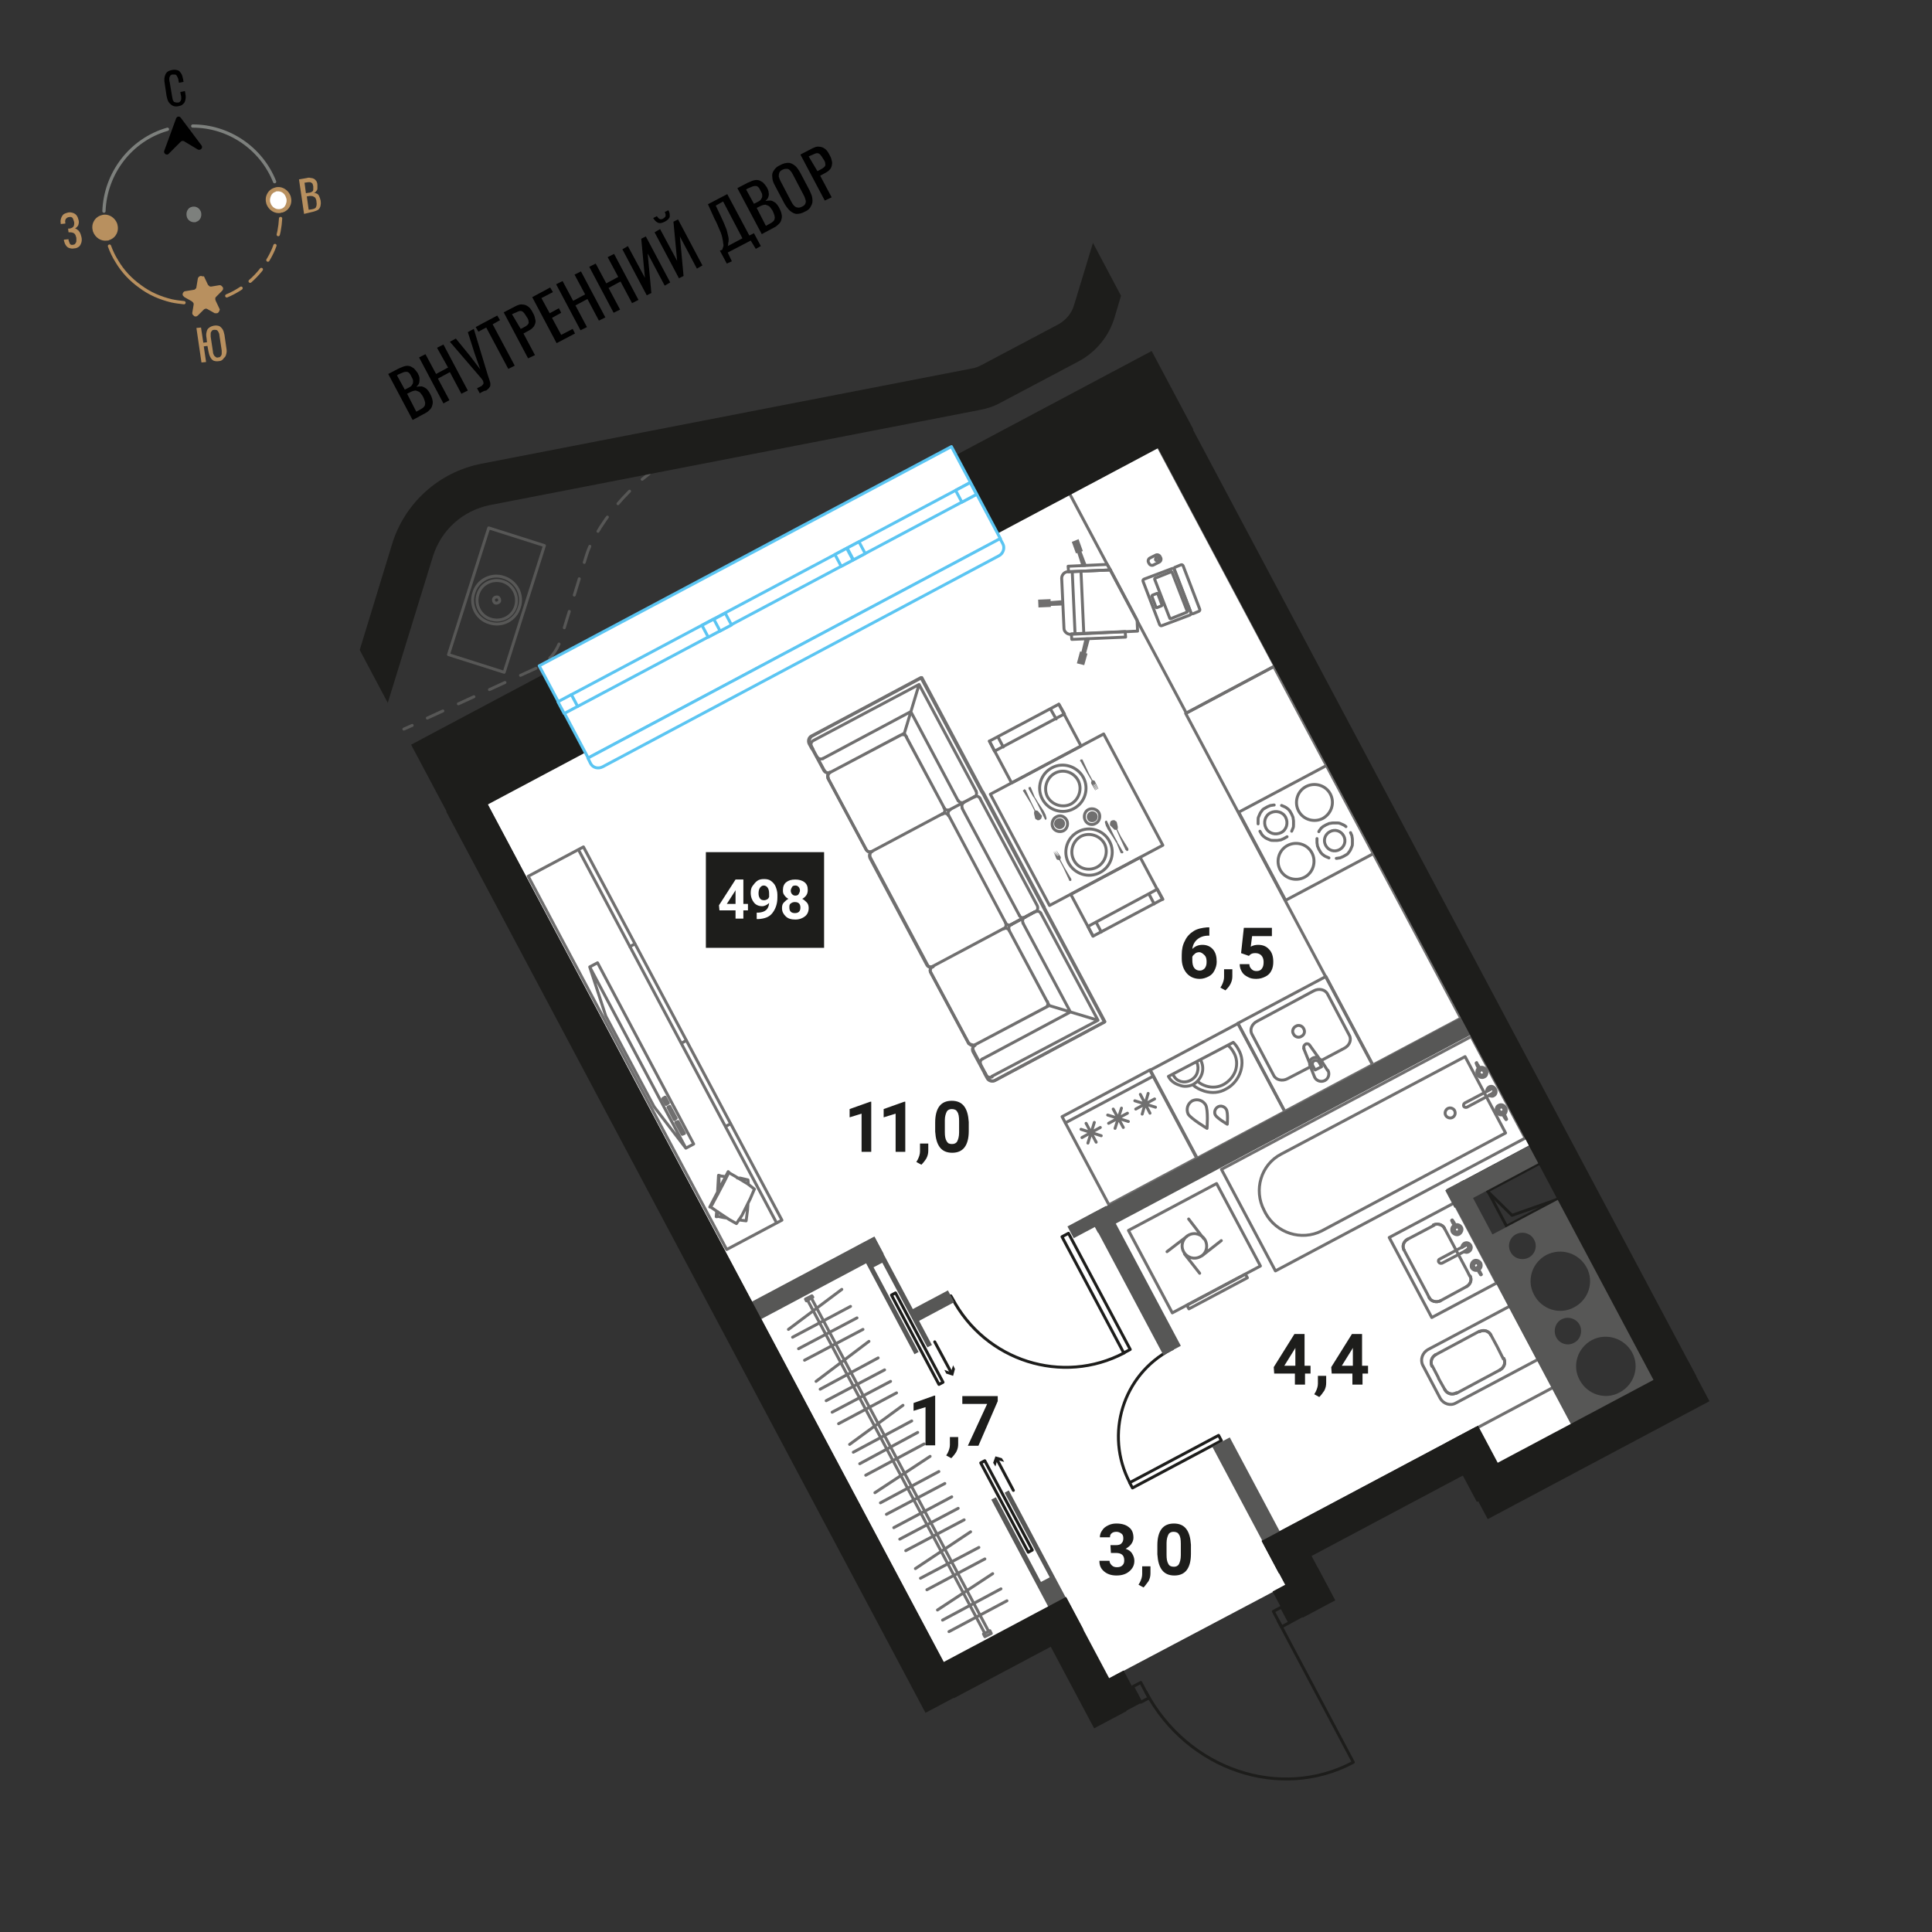 <svg version="1.1" id="Layer_1" xmlns="http://www.w3.org/2000/svg" x="0" y="0" viewBox="0 0 420 420" style="enable-background:new 0 0 420 420" xml:space="preserve"><rect x="0" y="0" width="420" height="420" fill="#333333" stroke="none"/><style>.st0{fill:#fff}.st1{fill:none;stroke:#706f6f;stroke-width:.638;stroke-linecap:round;stroke-linejoin:round;stroke-miterlimit:10}.st2{fill:#706f6f}.st3,.st4,.st5{fill:none;stroke:#706f6f;stroke-width:.638;stroke-linecap:round;stroke-linejoin:round;stroke-miterlimit:10}.st4,.st5{stroke:#1d1d1b;stroke-miterlimit:10}.st5{stroke-miterlimit:10}.st6{fill:#575756}.st7{stroke-miterlimit:10}.st7,.st8{fill:none;stroke:#1d1d1b;stroke-width:.638;stroke-linecap:round;stroke-linejoin:round}.st9{fill:#1d1d1b}.st11,.st14,.st15,.st17,.st20{fill:none;stroke:#575756;stroke-width:.638;stroke-linecap:round;stroke-linejoin:round}.st14,.st15,.st17,.st20{stroke-miterlimit:10}.st15,.st17,.st20{fill:#fff;stroke:#5bc5f2;stroke-miterlimit:10}.st17,.st20{stroke-miterlimit:10.001}.st20{fill:none;stroke:#7d807d;stroke-width:.708;stroke-miterlimit:10}.st21{fill:#b8905f}.st22{fill:#7d807d}</style><g id="Layer_1_00000118365039810523029760000018185510615904933004_"><path class="st0" d="m251.4 96.9 81.2 152-15.2 8.1 27.4 51.5-19.6 10-4.4-8.3-46.5 24.7 5.2 9.7-38.6 20.4-9.1-17.5-26.5 14.2-99.5-187.3z"/><path class="st1" d="m214.1 355.8 1.4-.7-.3-.6-1.4.7zM175.3 282.8l1.4-.8-.2-.3-1.4.7zM175.7 282.9l38.4 72.2M176.5 282.4l38.4 72.2M188.9 291.6l-11.5 8.7M190.9 295.2l-12.6 6.8M192.3 297.8l-12.7 6.7M193.6 300.3l-12.7 6.7M183 280.3l-11.6 8.7M184.9 284l-12.6 6.7M186.3 286.5l-12.7 6.7M187.6 289l-12.7 6.7M194.9 302.8l-12.6 6.7M196.3 305.5l-11.6 8.5M198.2 308.9l-12.7 6.8M199.5 311.4l-12.6 6.8M204.1 319.9l-12.7 6.8M205.4 322.5l-12.7 6.7M200.9 313.9l-12.7 6.8M202.2 316.6l-12 7.9M206.9 325.4l-12.6 6.7M208.3 327.9l-12.7 6.7M212.8 336.4l-12.7 6.7M214.1 338.9l-12.6 6.7M209.6 330.4l-12.7 6.7M211 333l-12 8M217.6 345.4l-12.7 6.8M218.9 348l-12.6 6.7M215.8 342.1l-12 7.9M241.4 123.9l-.7-1.2-8.5.4.1 1.2zM232.9 137.8l.1 1.2 11.7-.5-.1-1.2z"/><path class="st1" d="m247.3 137.2-.1-2.4-5.8-10.9-9.3.4c-.7 0-1.3.7-1.3 1.4l.5 10.9c0 .7.7 1.3 1.4 1.3l14.6-.7zM233.1 124.3l.6 13.3M235 124.2l.6 13.4"/><path transform="matrix(.999 -.042 .042 .999 -5.268 9.568)" class="st2" d="M225.7 130.4h2.7v1.7h-2.7z"/><path class="st1" d="m231 131.3-2.6.1-.1-.4 2.7-.2z"/><path class="st2" d="m234.5 120.1-.6.2-.9-2.5 1.5-.6v.1l.9 2.5-.6.2z"/><path class="st1" d="m235.4 122.9-.9-2.8.3-.1 1.1 2.9z"/><path class="st2" d="m235.4 141.8-.6-.2-.7 2.6 1.6.4.7-2.5-.6-.2z"/><path class="st1" d="m236.1 138.9-.7 2.9.4.1.8-3z"/><path transform="rotate(-28.003 254.712 125.8)" class="st3" d="M243.8 98.5h21.8v54.6h-21.8z"/><path class="st1" d="m249.7 122.3.1.2c.2.4.7.5 1 .3l1.2-.6c.4-.2.5-.7.3-1l-.1-.2c-.2-.4-.7-.5-1-.3l-1.2.6c-.4.2-.5.7-.3 1z"/><path class="st1" d="M251.4 121.2c-.2.1-.2.3-.2.5.1.2.3.2.5.2.2-.1.2-.3.2-.5-.1-.3-.3-.3-.5-.2zM248.5 126.4l3.6 9.4c.1.2.3.3.5.2l6.1-2.3c.2-.1.3-.3.2-.5l-3.6-9.4c-.1-.2-.3-.3-.5-.2l-6.1 2.3c-.2.1-.3.3-.2.5z"/><path class="st1" d="m255.3 123.8 3.6 9.4c.1.2.3.3.5.2l1.2-.5c.2-.1.3-.3.2-.5l-3.6-9.4c-.1-.2-.3-.3-.5-.2l-1.2.5c-.2 0-.3.3-.2.5zM251 125.9l3.3 8.5c0 .1.1.1.2.1l3.5-1.4c.1 0 .1-.1.1-.2l-3.3-8.5c0-.1-.1-.1-.2-.1l-3.5 1.4c-.1.1-.1.1-.1.2zM250.4 129.6l.9 2.4c0 .1.1.1.2.1l1-.4c.1 0 .1-.1.1-.2l-.9-2.4c0-.1-.1-.1-.2-.1l-1 .4c-.1.1-.1.2-.1.2z"/><path transform="rotate(-28.003 142.45 227.848)" class="st3" d="M135.6 181.9h13.6v91.9h-13.6z"/><path class="st1" d="m125.8 184.8 43 81M148.1 226.8l1.1-.6M136.9 205.8l1.1-.6M157.7 244.9l1.1-.6M162.6 256.5h0M162.6 256.5h0M156.6 255.6h-.1M156.2 259.3h0M156.2 258.8l.1-1.8M156.5 255.6h0M156.5 255.6h0M155.8 264.4h.1M155.9 264.4h0M155.9 263.8l.1-.4M156.2 259.3h0M156.2 258.8l.1-2.6M156.3 255.6h0M155.9 264.4v.1M155.9 264.4h0M156.2 259.3h0M156.2 258.8l.1-2M156.4 255.6h0M155.9 264.5h-.1M155.7 264.5h0M155.7 264.5l.1-1.2M155.9 259.7h0M156 259.2l.2-3.7M155.7 264.5l.1-.1M155.7 264.5l.1-1.2M156 259.7h0M156 259.1l.2-3.6M155.8 264.4l.1-1M156.1 259.5h0M156.1 259l.1-3.4M156.2 255.6h.2M156.4 255.6l-.1-.1M156.3 255.5h-.1M156.2 255.5h0M156.2 255.5v.1M155.9 264.4l1.5.3M155.9 264.4l.1-1M157.4 264.7l.7.1M160.6 265.2l1.6.2M162.2 265.4l.3-2.3M162.5 263.1l.1-1.4M162.7 257.5l-.1-1M162.6 256.5l-1.7-.4M160.9 256.1h-.6M157.8 255.8l-1.5-.2M156.3 255.6v2.2M156.3 257.8l-.1.9M156.2 259.2h0M155.2 261.1l2.6-5M158.6 255h0M158.6 255h0M164 258.5h0M164 258.5h0M158.7 255.1l-.1-.1M154.5 262.4h0M154.5 262.4l-.1-.1M154.5 262.4h0M154.8 261.9l3.4-6.5M158.5 254.9h0M154.5 262.4h-.1M154.5 262.4h0M155.1 261.3l2.8-5.3M158.5 254.9h0M154.4 262.4h0M154.3 262.4h0M154.3 262.4l4-7.7M154.3 262.4l.1-.1M154.3 262.4l4-7.6M154.4 262.3l4-7.5M158.5 254.9h0M158.5 254.9l-.1-.1M158.5 254.9l-.1-.1M158.4 254.8h0M158.3 254.7h0M158.3 254.7l.1.1M154.5 262.4l1.3.9M154.5 262.4l1.1-2M155.8 263.3l2.7 1.8M158.5 265.1l1.6.9M160.1 266l1.2-1.8M161.3 264.2l1.8-3.6M163.1 260.6l.9-2.1M164 258.5l-1.4-1.1M162.6 257.4l-2.8-1.7M159.8 255.7l-1.4-.8M158.4 254.9l-.9 1.9M157.5 256.8l-1.9 3.6M142.2 240.6l-10.5-19.7h0l-3.5-10.7 1.7-.9 20.9 39.4h0l-1.7.9zM148.8 246.4l-1.4-2.6M147.4 243.8l-.5.2M146.9 244l1.4 2.6M148.3 246.6l.5-.2M147 243.1l-1.4-2.6M145.6 240.5l-.4.2M145.2 240.7l1.4 2.7M146.6 243.4l.4-.3M145.3 239.8l-.7-1.3M144.6 238.5l-.5.3M144.1 238.8l.7 1.3M144.8 240.1l.5-.3M128.2 210.2l20.9 39.4"/><path transform="rotate(-28.003 234.045 178.217)" class="st3" d="M220.1 164.5H248v27.4h-27.9z"/><path transform="rotate(-28.003 242.753 194.956)" class="st3" d="M234.2 189.8h17.1v10.3h-17.1z"/><path class="st1" d="m236.5 201.4 15.1-8.1M237.6 203.5l-1.1-2.1M251.6 193.3l1.2 2.2"/><path transform="rotate(-28.003 225.047 161.659)" class="st3" d="M216.5 156.5h17.1v10.3h-17.1z"/><path class="st1" d="m231.4 155.2-15.2 8.1M230.2 153.1l1.2 2.1M216.2 163.3l-1.1-2.2M250.9 196.5l-1.1-2.1M239.4 202.6l-1.1-2.1M229.6 156.3l-1.2-2.1M218.1 162.4l-1.1-2.1"/><path class="st2" d="M235.1 165.1h.2v.1h.1v.1l1.3 2.8.8 1.5.4.1.1.1.8 1.7h-.1l-.6-1.1h-.1l.6 1.2h-.1l-.6-1.1h-.1l.6 1.2h-.1l-.6-1.1h-.1l.6 1.2h-.1l-.9-1.5v-.2l.1-.4-.9-1.5-1.5-2.7h-.1v-.2l.1-.1h-.1.1v-.1h.2M225.5 174.7l-.6-1.1-.2-.3-.1-.1-1-1.7V171.2l.1-.1h.4v.1l.9 2.2.1.1.6 1-.2.2 1.7 3.5h.2v-.1h.1V177.8l-.2-.7-.3-.6-.1-.2-1.2-1.8M226.5 177.5v-.2l-.1-.1-.1-.1-.6-.7-.1-.1-.2-.1H225.1l-.8-1.6-1.3-2.8v-.1h-.1l-.1-.1h-.2v.1h-.1v.1h-.1v.2l.1.1 1.6 2.6.8 1.6-.1.2v.4l.2.9.1.2v.1h.1l.2.1.1.1h.4l.1-.1h.1l.1-.1.1-.1.1-.1v-.2l.1-.1v-.1M229.8 178c-.6.3-.8 1.1-.5 1.6.3.6 1.1.8 1.6.5.6-.3.8-1.1.5-1.6-.3-.6-1-.8-1.6-.5"/><path class="st1" d="M229.6 177.6c-.8.4-1.1 1.5-.7 2.3.4.8 1.5 1.1 2.3.7.8-.4 1.1-1.5.7-2.3-.5-.9-1.5-1.2-2.3-.7M229.3 168.1c-1.8 1-2.5 3.3-1.6 5.1 1 1.8 3.3 2.5 5.1 1.6 1.8-1 2.5-3.3 1.6-5.1-1-1.9-3.3-2.6-5.1-1.6"/><path class="st1" d="M228.7 166.9c-2.5 1.3-3.4 4.4-2.1 6.8 1.3 2.5 4.4 3.4 6.8 2.1 2.5-1.3 3.4-4.4 2.1-6.8-1.3-2.4-4.4-3.4-6.8-2.1"/><path class="st2" d="M232.7 191.5h-.2l-.1-.1v-.1l-1.3-2.8-.8-1.5-.4-.1h-.1v-.1h-.1l-.7-1.7.7 1.1-.5-1.2.7 1.1h.1l-.6-1.2.7 1.1h.1l-.6-1.2 1 1.5v.2l-.1.4.8 1.5 1.6 2.7V191.4l-.1.1h-.1M242.3 181.9l.6 1.1.1.3.1.1 1 1.7h.1V185.4h-.1v.1h-.4v-.1h-.1l-.9-2.2-.1-.1-.6-1 .3-.2-1.7-3.5h-.2l-.1.1-.1.1v.2l.2.7.3.6.1.2 1.2 1.8M241.3 179.1V179.4l.1.1.7.7.1.1.1.1h.4l.7 1.6 1.3 2.8h.1v.1h.1v.1h.2l.1-.1h.1v-.4l-1.6-2.6-.8-1.6.1-.2v-.4l-.2-.9-.1-.2-.1-.1h-.1l-.1-.1-.1-.1h-.4l-.2.1h-.1l-.1.1-.1.1v.1l-.1.2v.2M238 178.6c.6-.3.8-1.1.5-1.6-.3-.6-1.1-.8-1.6-.5-.6.3-.8 1.1-.5 1.6.2.6 1 .8 1.6.5"/><path class="st1" d="M238.2 179c.8-.4 1.1-1.5.7-2.3-.4-.8-1.5-1.1-2.3-.7-.8.4-1.1 1.5-.7 2.3.4.9 1.5 1.2 2.3.7M238.5 188.5c1.8-1 2.5-3.3 1.6-5.1-1-1.8-3.3-2.5-5.1-1.6-1.8 1-2.5 3.3-1.6 5.1.9 1.9 3.2 2.6 5.1 1.6"/><path class="st1" d="M239.1 189.7c2.5-1.3 3.4-4.4 2.1-6.8-1.3-2.5-4.4-3.4-6.8-2.1-2.5 1.3-3.4 4.4-2.1 6.8 1.3 2.4 4.3 3.4 6.8 2.1M189.5 185.1c-.4.2-.9.1-1.2-.4l-8.3-15.5c-.2-.5-.1-1 .4-1.3h0c-.5.2-1 .1-1.3-.4h0l-2.8-5.2.2.5-.6-1.1c-.3-.6-.1-1.4.5-1.7l23.8-12.7 13.3 25v-.1l13.3 25 13.3 25-23.8 12.7c-.6.3-1.4.1-1.7-.5l-.6-1.1.3.5-2.8-5.2h0c-.2-.5-.1-1 .4-1.3l-1.3-.4-8.3-15.5c-.2-.4-.1-.9.4-1.2h.1c-.5.2-1 .1-1.3-.4l-12.4-23.3c-.2-.6 0-1.2.4-1.4h0z"/><path class="st1" d="M189.6 185.1c-.5.2-.6.8-.4 1.3l12.4 23.3c.2.5.8.6 1.3.4M227 197.2l-13.3-25M218.6 200.6l-12.4-23.4M213.1 173.7l12.4 23.2M218.6 200.6l-12.4-23.4M221.6 199l-12.4-23.2M218.2 201.9c.5-.2.6-.8.4-1.3M225.1 198.2c.5-.2.6-.8.4-1.3"/><path class="st1" d="M218.6 200.6c.2.5.8.6 1.3.4M221.6 199c.2.5.8.6 1.3.4M204.9 176.9c.5-.2 1-.1 1.3.4M211.8 173.2c.5-.2 1-.1 1.3.4"/><path class="st1" d="M206.2 177.3c-.2-.5-.1-1 .4-1.3M209.2 175.7c-.2-.5-.1-1 .4-1.3M211.6 228.4l2.8 5.3M212 227.1l15.3-8.1M227.6 217.7l-8.2-15.4M238.7 221.8 215.6 234M214.4 233.7l-2.8-5.3M212 227.1l16.1-8.5M228.1 218.6l-8.7-16.3M219.8 201l5.2-2.8M226.3 198.6l12.4 23.2M213.6 230.2l19.1-10.2M232.7 220l-10.3-19.3M228.1 218.6l10.6 3.2M210.7 226.8c.2.5.8.6 1.3.4M227.3 219c.5-.2.6-.8.4-1.3M219.4 202.3c-.2-.5-.8-.6-1.3-.4M214.4 233.7c.2.5.8.6 1.3.4"/><path class="st1" d="M212 227.1c-.5.2-.6.8-.4 1.3M219.8 201c-.5.2-.6.8-.4 1.3M226.3 198.6c-.2-.5-.8-.6-1.3-.4M213.6 230.2c-.5.2-.6.8-.4 1.3M222.8 199.4c-.5.2-.6.8-.4 1.3M225 198.2l-5.2 2.8M218.1 201.9l-15.4 8.2c-.4.2-.6.7-.4 1.2l8.3 15.5M214.1 233.2l.6 1.1c.3.6 1.1.9 1.7.5l23.8-12.7-13.3-25M179.2 167.5l-2.8-5.2M180.5 167.9l15.3-8.1M197 160.2l8.3 15.5M199.8 148.8l-23 12.2M176.4 162.3l2.8 5.2M180.5 167.9l16.1-8.5M196.6 159.4l8.7 16.3M219.8 201l5.2-2.8M212.2 172l-12.4-23.2M178.9 164.9l19.1-10.2M198 154.7l10.3 19.4M196.6 159.4l3.2-10.6M180.1 169.2c-.2-.5-.1-1 .4-1.3M195.8 159.8c.5-.2 1-.1 1.3.4M205.3 175.7c.2.5.1 1-.4 1.3M176.4 162.3c-.2-.5-.1-1 .4-1.3"/><path class="st1" d="M180.5 167.9c-.5.2-1 .1-1.3-.4M206.5 176c-.5.2-1 .1-1.3-.4M212.2 172c.2.5.1 1-.4 1.3M178.9 164.9c-.5.2-1 .1-1.3-.4M209.6 174.4c-.5.2-1 .1-1.3-.4M225 198.2l-5.2 2.8M211.8 173.2l-5.3 2.8M204.9 176.9l-15.4 8.2c-.4.2-.9.1-1.2-.4l-8.3-15.5M176.7 162.8l-.6-1.1c-.3-.6-.1-1.4.5-1.7l23.8-12.7 13.3 25M211.9 173.2l-2.7 1.4"/><path transform="rotate(-28.003 264.674 237.133)" class="st3" d="M253.8 226.3h21.7V248h-21.7z"/><path class="st1" d="M259.3 235.8c.7.7 1.6 1.1 2.5 1.4 1.6.5 3.3.4 4.8-.5 1.5-.8 2.6-2.2 3.1-3.8s.4-3.3-.5-4.8c-.3-.6-.7-1.1-1.1-1.5L254 234c.5 1 1.4 1.6 2.4 1.9.9.4 2 .3 2.9-.1 1.1-.6 1.7-1.5 2-2.4.3-1 .2-2-.3-3"/><path class="st1" d="M260.4 235.1c.5.5 1.2.8 1.8 1 1.3.4 2.7.3 3.9-.4 1.2-.7 2.1-1.8 2.5-3 .4-1.3.3-2.7-.4-3.9-.3-.5-.6-1-1.1-1.4M255.1 233.8c.4.7.9 1.1 1.6 1.3s1.5.1 2.2-.3c.7-.4 1.2-1 1.4-1.7.2-.7.2-1.4-.1-2.1M262.1 240.2c-.6-1-1.8-1.4-2.9-.9-1 .6-1.4 1.8-.9 2.9.6 1 4.1 3.1 4.1 3.1s.3-4-.3-5.1zM266.6 241.2c-.4-.7-1.2-.9-1.8-.6-.7.4-.9 1.2-.6 1.8.4.7 2.6 2 2.6 2s.2-2.5-.2-3.2z"/><path transform="rotate(-28.003 287.686 188.2)" class="st3" d="M276.8 144.9h21.7v86.6h-21.7z"/><path transform="rotate(-28.003 245.528 247.226)" class="st3" d="M234.7 236.4h21.7v21.7h-21.7z"/><path class="st1" d="m250 242-2.1-4.1M251 238.9l-4.1 2.2M251.2 240.7l-4.5-1.4M248.3 242.2l1.3-4.5M244.2 245.1l-2.2-4M245.1 242l-4.1 2.2M245.3 243.8l-4.5-1.4M242.4 245.3l1.4-4.4M238.3 248.3l-2.2-4.1M239.2 245.1l-4 2.2M239.4 246.9l-4.4-1.4M236.5 248.5l1.4-4.5M231.6 244.1l19-10.1"/><path transform="rotate(-28.003 283.948 181.026)" class="st3" d="M273.1 170.2h21.7v21.7h-21.7z"/><path class="st1" d="M292.6 179.7c-.2-.2-.4-.3-.6-.4-.2-.1-.5-.2-.7-.3s-.5-.1-.7-.1h-.8c-.3 0-.5.1-.8.1-.2.1-.5.2-.7.3s-.5.3-.7.4c-.2.2-.4.3-.5.5-.2.2-.3.4-.4.6M290.5 186.6c.3 0 .5-.1.8-.1.2-.1.5-.2.7-.3s.5-.3.7-.4.4-.3.5-.5c.2-.2.3-.4.4-.6.1-.2.2-.5.3-.7.1-.2.1-.5.1-.7v-.8c0-.3-.1-.5-.1-.8-.1-.2-.2-.5-.3-.7M286.3 182.3v.8c0 .3.1.5.1.8.1.2.2.5.3.7.1.2.3.5.4.7.2.2.3.4.5.5.2.2.4.3.6.4.2.1.5.2.7.3"/><path class="st1" d="M292.1 181.7c-.6-1.1-1.9-1.5-3-.9s-1.5 1.9-.9 3 1.9 1.5 3 .9 1.5-1.9.9-3zM289.2 172.6c-1-1.9-3.4-2.6-5.3-1.6s-2.6 3.4-1.6 5.3 3.4 2.6 5.3 1.6c1.9-1.1 2.6-3.4 1.6-5.3zM285.2 185.4c-1-1.9-3.4-2.6-5.3-1.6s-2.6 3.4-1.6 5.3 3.4 2.6 5.3 1.6 2.6-3.4 1.6-5.3zM273.9 180.7c.1.2.3.5.4.7.2.2.3.4.5.5.2.2.4.3.6.4.2.1.5.2.7.3s.5.1.7.1h.8c.3 0 .5-.1.8-.1.2-.1.5-.2.7-.3s.5-.3.7-.4M277 175c-.3 0-.5.1-.8.1-.2.1-.5.2-.7.3s-.5.3-.7.4-.4.3-.5.5c-.2.2-.3.4-.4.6-.1.2-.2.5-.3.7-.1.2-.1.5-.1.7v.8M280.8 180.7c.1-.2.2-.5.3-.7.1-.2.1-.5.1-.7v-.8c0-.3-.1-.5-.1-.8-.1-.2-.2-.5-.3-.7-.1-.2-.3-.5-.4-.7-.2-.2-.3-.4-.5-.5-.2-.2-.4-.3-.6-.4-.2-.1-.5-.2-.7-.3"/><path class="st1" d="M279.5 177.7c-.6-1.2-2.1-1.6-3.3-1-1.2.6-1.6 2.1-1 3.3s2.1 1.6 3.3 1c1.2-.6 1.6-2.1 1-3.3z"/><path transform="rotate(-28.003 283.754 226.94)" class="st3" d="M272.9 216.1h21.7v21.7h-21.7z"/><path class="st1" d="m287.3 230.5 4.9-2.6c1.2-.6 1.7-1.9 1.1-2.9l-4.7-8.9c-.5-1-1.9-1.3-3-.7l-12.3 6.6c-1.2.6-1.7 1.9-1.1 2.9l4.7 8.9c.5 1 1.9 1.3 3 .7l5-2.6"/><path class="st1" d="M283.4 223.6c-.3-.6-1.1-.9-1.7-.5-.6.3-.9 1.1-.5 1.7.3.6 1.1.9 1.7.5.6-.3.9-1 .5-1.7zM285.8 234.2h0M285.8 234.2c.4.8 1.4 1.1 2.2.7.8-.4 1.1-1.4.7-2.2M287.2 230.5l1.4 2.2M287.2 230.5h0M287.2 230.5c-.1-.2-.3-.3-.5-.4M284.7 227.2l2 2.8M284.7 227.2h0M284.7 227.2c-.2-.3-.6-.4-.9-.2s-.5.6-.3.9M284.7 231.1l-1.3-3.2M284.7 231.1h0M284.7 231.1c0 .2 0 .4.1.6M285.8 234.2l-1-2.5M287.3 231.9l-.5-.9M285.4 231.7l.5.9M285.9 232.6l1.4-.7M286.8 231c-.2-.4-.7-.6-1.1-.4-.4.2-.5.7-.3 1.1M286.7 230c-.4-.2-.9-.2-1.3 0s-.7.6-.7 1.1"/><path transform="rotate(-28.003 313.72 273.973)" class="st3" d="M305.7 264.1h16v19.7h-16z"/><path class="st1" d="m319 276.4.5 1M319 276.4l.5 1M318.8 279.7h0M318.8 279.7l-5.7 3.1M318.8 279.7l-5.7 3.1M310.7 282.1h0M310.7 282.1l-.5-1M310.7 282.1l-.5-1M310.2 281.1l-5-9.4M310.2 281.1l-5-9.4M306 269.4h0M306 269.4l5.7-3M306 269.4l5.7-3M314 267h0M314 267l5 9.4M314 267l5 9.4M318.8 279.7c.9-.5 1.2-1.5.8-2.3"/><path class="st1" d="M318.8 279.7c.9-.5 1.2-1.5.8-2.3M310.7 282.1c.4.8 1.5 1.1 2.4.7"/><path class="st1" d="M310.7 282.1c.4.8 1.5 1.1 2.4.7M306 269.4c-.9.5-1.2 1.5-.8 2.3"/><path class="st1" d="M306 269.4c-.9.5-1.2 1.5-.8 2.3M314 267c-.4-.8-1.5-1.1-2.4-.7"/><path class="st1" d="M314 267c-.4-.8-1.5-1.1-2.4-.7M317.8 271.2l.8-.5M319 271.6c.3-.1.3-.4.2-.7-.1-.2-.4-.3-.7-.2M319 271.6h0M319 271.6l-.7.5"/><path class="st1" d="M318.3 272.1c.3.2.7.2 1 0 .5-.3.7-.9.4-1.4-.3-.5-.9-.7-1.4-.4-.3.2-.5.5-.5.9M317.8 271.2h0"/><path class="st1" d="m318.6 270.7-5.6 3c-.3.1-.4.5-.2.7h0c.1.2.4.3.7.2l5.7-3"/><path class="st1" d="M319 271.6c.3-.1.3-.4.2-.7-.1-.2-.4-.3-.7-.2M318.6 270.7h0M316.5 266.7c-.1-.2-.1-.3-.2-.5M317 267.8c.3-.2.4-.5.2-.8-.1-.3-.4-.4-.7-.3M316.4 266.8c-.2.2-.3.5-.2.8.2.3.5.4.8.2M316.1 266.4c.1.1.2.3.3.4M316.1 266.4h0M316.1 266.4h0M316.1 266.4h0"/><path class="st1" d="M316.1 266.4c-.5.3-.6.9-.4 1.4.3.5 1 .8 1.5.5s.8-1 .5-1.5-.9-.7-1.4-.5M316.3 266.3h0"/><path class="st1" d="M317 267.8c.3-.2.4-.5.2-.8-.2-.3-.5-.4-.8-.2"/><path class="st1" d="M316.5 266.8c-.3.2-.4.5-.2.8.2.3.5.4.8.2M315.7 265.3c0-.1 0-.1 0 0-.1 0-.1 0-.1.1M315.6 265.3h0"/><path class="st1" d="M315.6 265.3c.1.3.2.6.4.8.1.2.2.4.4.7M316.4 266.8h0M316.5 266.7h0c-.1 0-.1.1-.1.1M316.5 266.7h0M316.5 266.7c-.1-.2-.2-.5-.3-.7-.1-.3-.3-.5-.5-.8M315.7 265.2v.1M321.5 276h0M321.5 276c.5-.3.6-.9.4-1.4-.3-.5-1-.8-1.5-.5s-.7 1-.5 1.5c.3.5.9.7 1.4.5M321.3 276.1h0M321.3 276.1h0M321.3 276.1h0"/><path class="st1" d="M321.1 275.6c.1.2.1.3.2.5M320.6 274.6c-.3.2-.4.5-.2.8.1.3.4.4.7.3"/><path class="st1" d="M321.2 275.6c.2-.2.3-.5.2-.8-.2-.3-.5-.4-.8-.2M321.5 276c-.1-.2-.2-.3-.3-.4"/><path class="st1" d="M320.6 274.6c-.3.2-.4.5-.2.8.2.3.5.4.8.2"/><path class="st1" d="M321.2 275.6c.3-.2.4-.5.2-.8-.2-.3-.5-.4-.8-.2M322 277.1h0M322 277.1c-.1-.3-.2-.6-.4-.8-.1-.2-.3-.4-.4-.7M321.2 275.6h0"/><path class="st1" d="M321.1 275.6h0c.1 0 .1-.1.1-.1M321.1 275.6h0M321.1 275.6c.1.2.2.5.3.7.1.3.3.5.5.8M321.9 277.1h0"/><path class="st1" d="M321.9 277.1h0c.1 0 .1 0 .1-.1"/><path transform="rotate(-28.003 298.57 250.812)" class="st3" d="M267.8 238.3h61.5v25h-61.5z"/><path class="st1" d="m275.1 263.7-.3-.6c-2.3-4.4-.7-9.9 3.7-12.2l40-21.2 8.8 16.6-40 21.3c-4.4 2.2-9.8.5-12.2-3.9z"/><path class="st1" d="M315.8 242.9c-.5.3-1.2.1-1.5-.4s-.1-1.2.4-1.5 1.2-.1 1.5.4c.3.6.1 1.2-.4 1.5zM323.7 238.1l.8-.4M324 236.7c.3-.1.6 0 .7.2.1.3 0 .6-.2.7M324 236.7h0M324 236.7l-.8.5"/><path class="st1" d="M323.2 237.2c0-.4.2-.7.5-.9.5-.3 1.1-.1 1.4.5.3.5.1 1.2-.4 1.4-.3.2-.7.1-1-.1M323.7 238.1h0"/><path class="st1" d="m324.5 237.7-5.6 3c-.3.1-.6 0-.7-.2h0c-.1-.2 0-.6.2-.7l5.7-3"/><path class="st1" d="M324 236.7c.3-.1.6 0 .7.2.1.3 0 .6-.2.7M324.5 237.7h0M326.7 241.7c.1.1.2.3.3.5"/><path class="st1" d="M326.1 240.7c.3-.2.7 0 .8.3.1.3.1.6-.2.8M326.6 241.8c-.3.1-.6 0-.7-.3-.2-.3-.1-.7.2-.8M326.8 242.3c-.1-.2-.2-.3-.2-.5M326.8 242.3h0M326.8 242.3h0M326.8 242.3h0"/><path class="st1" d="M326.8 242.3c-.5.2-1.1 0-1.4-.5-.3-.6-.1-1.3.4-1.5.5-.3 1.2-.1 1.5.5.3.5.1 1.2-.3 1.5M327 242.2h0"/><path class="st1" d="M326.1 240.7c.3-.2.7 0 .8.3.2.3.1.7-.2.8M326.7 241.8c-.3.2-.6 0-.8-.3-.2-.3-.1-.7.2-.8M327.5 243.3h0l-.1.1M327.4 243.4h0M327.4 243.4c-.2-.3-.4-.5-.5-.8-.1-.2-.2-.5-.3-.7M326.6 241.8h0"/><path class="st1" d="M326.7 241.7c0 .1 0 .1 0 0l-.1.1M326.7 241.7h0M326.7 241.7c.1.2.3.4.4.7.2.3.3.6.4.9M327.5 243.3h0M321.7 232.1h0M321.7 232.1c.5-.2 1.1 0 1.4.5.3.6.1 1.3-.4 1.5-.5.3-1.2.1-1.5-.5-.3-.5-.1-1.2.3-1.5M321.4 232.2h0M321.4 232.2h0M321.4 232.2h0"/><path class="st1" d="M321.7 232.7c-.1-.1-.2-.3-.3-.5"/><path class="st1" d="M322.4 233.7c-.3.2-.6 0-.8-.3-.1-.3-.1-.6.2-.8"/><path class="st1" d="M321.9 232.6c.3-.1.6 0 .7.3.2.3.1.7-.2.8M321.7 232.1c.1.2.2.3.2.5"/><path class="st1" d="M322.4 233.7c-.3.2-.6 0-.8-.3-.2-.3-.1-.7.2-.8M321.8 232.6c.3-.2.7 0 .8.3.2.3.1.7-.2.8M321 231.1h0M321 231.1c.2.3.4.5.5.8.1.2.2.5.3.7M321.9 232.6h0"/><path class="st1" d="M321.7 232.7s.1 0 0 0l.1-.1M321.7 232.7h0M321.7 232.7c-.1-.2-.3-.4-.4-.7-.2-.3-.3-.6-.4-.9M320.9 231.1h0M320.9 231.1h0l.1-.1M311.2 300.4l1.9 3.6c.7 1.2 2.2 1.7 3.4 1l17.9-9.5-6.1-11.6-17.9 9.5c-1.2.7-1.7 2.2-1.1 3.4h0l1.9 3.6h0zM325.5 292.8l1.3 2.6M325.5 292.8l1.3 2.6M326.1 297.8h0M326.1 297.8l-9.5 5.1M326.1 297.8l-9.5 5.1M314.1 302.1h0M314.1 302.1l-1.4-2.5M314.1 302.1l-1.4-2.5M312.7 299.5l-1.3-2.5M312.7 299.5l-1.3-2.5M312.1 294.5h0M312.1 294.5l9.5-5.1M312.1 294.5l9.5-5.1M324.1 290.2h0M324.1 290.2l1.4 2.6M324.1 290.2l1.4 2.6"/><path class="st1" d="M326.1 297.8c.9-.5 1.3-1.6.8-2.5"/><path class="st1" d="M326.1 297.8c.9-.5 1.3-1.6.8-2.5M314.1 302.1c.5.9 1.6 1.2 2.5.7"/><path class="st1" d="M314.1 302.1c.5.9 1.6 1.2 2.5.7M312.1 294.5c-.9.5-1.2 1.6-.8 2.5"/><path class="st1" d="M312.1 294.5c-.9.5-1.2 1.6-.8 2.5M324.1 290.2c-.5-.9-1.6-1.2-2.5-.7"/><path class="st1" d="M324.1 290.2c-.5-.9-1.6-1.2-2.5-.7"/><path transform="rotate(-28.003 259.655 271.326)" class="st3" d="M248.8 261.2h21.7v20.3h-21.7z"/><path transform="rotate(-28.003 264.626 280.75)" class="st3" d="M257.4 280.3h14.4v.9h-14.4z"/><path class="st1" d="m261.3 273 4.2-3.3M258 268.8l-4.3 3.3M261.7 269.3l-3.3-4.3M257.5 272.6l3.3 4.2M262 269.6c-.7-1.3-2.3-1.8-3.6-1.1-1.3.7-1.8 2.3-1.1 3.6.7 1.3 2.3 1.8 3.6 1.1 1.3-.6 1.8-2.2 1.1-3.6M342 299.3l-26.9 14.3"/><path class="st4" d="m323.4 259 5.3 5.2 10.5-3.7" id="LWPOLYLINE_1331_"/><path transform="rotate(-28.003 331.27 259.637)" class="st5" d="M324.7 255.3h13.2v8.7h-13.2z" id="LWPOLYLINE_1330_"/><path class="st6" d="m323.8 268.7 21.1 39.8 15.5-8.2-21.1-39.8-15.5 8.2zm31 25.3c1.7 3.1.5 7-2.7 8.7-3.1 1.7-7 .5-8.7-2.7-1.7-3.1-.5-7 2.7-8.7 3.1-1.6 7-.4 8.7 2.7zm-11.4-6c.7 1.4.2 3.2-1.2 3.9-1.4.8-3.2.2-3.9-1.2-.7-1.4-.2-3.2 1.2-3.9 1.4-.7 3.1-.2 3.9 1.2zm1.5-12.5c1.7 3.1.5 7-2.7 8.7-3.1 1.7-7 .5-8.7-2.7-1.7-3.1-.5-7 2.7-8.7 3.2-1.6 7-.4 8.7 2.7zm-11.4-6c.8 1.4.2 3.2-1.2 3.9-1.4.7-3.2.2-3.9-1.2-.8-1.4-.2-3.2 1.2-3.9s3.2-.2 3.9 1.2z"/><path class="st4" d="M254.9 293.2c-.1.1-.3.1-.4.2-10.4 5.5-14.4 18.4-8.9 28.9" id="ARC_449_"/><path transform="rotate(-28.003 255.557 317.75)" class="st5" d="M244.6 317.1h21.9v1.3h-21.9z" id="LWPOLYLINE_1285_"/><path class="st4" d="M249.1 367.8c9 16.9 29.2 23.8 45.1 15.3l-16.3-30.7" id="ARC_442_"/><path transform="rotate(-28.003 247.998 367.899)" class="st5" d="M247 366h2v3.8h-2z"/><path transform="rotate(-28.003 278.62 351.518)" class="st5" d="M277.6 349.6h2v3.8h-2z"/><path class="st4" d="M206.7 281.7c.1.2.2.3.3.5 7.2 13.7 24 19 37.4 11.9" id="ARC_423_"/><path transform="rotate(-27.994 238.31 281.132)" class="st7" d="M237.5 266.8h1.6v28.6h-1.6z" id="LWPOLYLINE_1268_"/><path transform="rotate(-27.994 199.427 291.01)" class="st7" d="M198.9 280h1v22h-1z" id="LWPOLYLINE_1262_"/><path class="st8" d="m203.2 291.7 3.6 6.7"/><path class="st9" d="m205.3 297.8 1.4.5.5-1.5.4.8-.4 1.5-1.5-.5z"/><path transform="rotate(-28.003 218.797 327.48)" style="fill:none;stroke:#1d1d1b;stroke-width:.638;stroke-linecap:round;stroke-linejoin:round;stroke-miterlimit:10.001" d="M218.3 316.5h1v22h-1z" id="LWPOLYLINE_1261_"/><path class="st8" d="m220.3 324-3.6-6.8"/><path class="st9" d="m218.3 317.8-1.5-.4-.4 1.4-.5-.8.5-1.4 1.4.4z"/><path transform="rotate(-28.003 176.716 278.342)" class="st6" d="M160.5 276.2H193v4.3h-32.5z"/><path transform="rotate(-28.003 202.72 283.973)" class="st6" d="M198.1 282.5h9.2v2.9h-9.2z"/><path transform="rotate(-28.003 236.97 265.7)" class="st6" d="M232.2 264.2h9.5v2.9h-9.5z"/><path transform="rotate(-28.003 278.49 244.464)" class="st6" d="M232.3 242.3h92.4v4.3h-92.4z"/><path transform="rotate(-28.003 246.723 278.44)" class="st6" d="M244.6 261.2h4.3v34.4h-4.3z"/><path transform="rotate(-28.003 271.037 324.041)" class="st6" d="M268.9 312.1h4.3V336h-4.3z"/><path transform="rotate(-28.003 325.578 255.122)" class="st6" d="M313.8 253h23.6v4.3h-23.6z"/><path transform="rotate(-28.003 330.135 283.681)" class="st6" d="M328 254.1h4.3v59.1H328z"/><path class="st6" d="m198.8 294.4.9-.5-9.8-18.4 1.9-1 9.8 18.4 1-.5-12.5-23.5-3.8 2zM215.5 326l1-.5 9.8 18.4 1.9-1-9.8-18.4.9-.5 12.5 23.5-3.8 2z"/><path transform="rotate(-28.003 309.456 196.684)" class="st9" d="M305.1 78.3h8.6v236.8h-8.6z"/><path transform="rotate(-28.003 152.954 272.369)" class="st9" d="M148.6 161.4h8.7v221.9h-8.7z"/><path transform="rotate(-28.003 321.175 318.26)" class="st9" d="M317.2 311h8v14.5h-8z"/><path transform="rotate(-28.003 299.646 325.97)" class="st9" d="M273 322h53.2v8H273z"/><path transform="rotate(-28.003 282.28 341.466)" class="st9" d="M278.3 332.1h8v18.8h-8z"/><path transform="rotate(-28.003 243.28 368.17)" class="st9" d="M240.1 364.2h6.4v8h-6.4z"/><path transform="rotate(-28.003 283.434 346.958)" class="st9" d="M277.9 342.9H289v8h-11.1z"/><path transform="rotate(-28.003 234.782 361.465)" class="st9" d="M230.8 347.5h8v28h-8z"/><path transform="rotate(-28.003 219.495 358.175)" class="st9" d="M203.6 354.2h31.9v8h-31.9z"/><path transform="rotate(-28.003 345.212 313.059)" class="st9" d="M317.9 308.2h54.6v9.8h-54.6z"/><g id="MTEXT_923_"><path class="st9" d="M203.4 314.2h-2.2v-8.3l-2.6.8V305l4.5-1.6h.2v10.8h.1zM206.8 317l-1.1-.6.3-.5c.3-.6.5-1.2.5-1.8v-1.7h1.8v1.5c0 .6-.1 1.1-.4 1.7-.3.5-.7 1-1.1 1.4zM216.9 304.6l-4.2 9.7h-2.3l4.2-9.1h-5.4v-1.7h7.7v1.1z"/></g><g id="MTEXT_921_"><path class="st9" d="M241.4 335.9h1.2c.5 0 1-.1 1.2-.4.3-.3.4-.6.4-1.1 0-.4-.1-.8-.4-1s-.6-.4-1.1-.4c-.4 0-.8.1-1 .3-.3.2-.4.5-.4.9h-2.2c0-.6.2-1.1.5-1.5.3-.5.7-.8 1.3-1.1s1.2-.4 1.8-.4c1.2 0 2.1.3 2.7.8.7.5 1 1.3 1 2.3 0 .5-.2 1-.5 1.4s-.7.7-1.2 1c.6.2 1.1.5 1.4 1s.5 1 .5 1.6c0 1-.4 1.7-1.1 2.3s-1.6.9-2.8.9c-1.1 0-2-.3-2.7-.9s-1-1.3-1-2.3h2.2c0 .4.2.7.5 1s.7.4 1.1.4c.5 0 .9-.1 1.2-.4s.4-.6.4-1.1c0-1.1-.6-1.6-1.8-1.6h-1.1l-.1-1.7zM248.6 345.1l-1.1-.6.3-.5c.3-.6.5-1.2.5-1.8v-1.7h1.8v1.5c0 .6-.1 1.1-.4 1.7-.4.5-.7 1-1.1 1.4zM258.9 337.8c0 1.5-.3 2.7-.9 3.5s-1.5 1.2-2.7 1.2-2.1-.4-2.7-1.2c-.6-.8-.9-1.9-1-3.4v-2c0-1.5.3-2.7.9-3.5.6-.8 1.5-1.2 2.7-1.2s2.1.4 2.7 1.2c.6.8.9 1.9 1 3.4v2zm-2.2-2.2c0-.9-.1-1.6-.4-2-.2-.4-.6-.6-1.2-.6-.5 0-.9.2-1.1.6-.2.4-.4 1-.4 1.8v2.6c0 .9.1 1.5.4 2 .2.4.6.6 1.2.6.5 0 .9-.2 1.1-.6s.4-1 .4-1.9v-2.5z"/></g><g id="MTEXT_919_"><path class="st9" d="M283.7 296.9h1.2v1.7h-1.2v2.4h-2.2v-2.4H277l-.1-1.4 4.5-7.2h2.2v6.9h.1zm-4.5 0h2.4V293l-.1.2-2.3 3.7zM286.8 303.7l-1.1-.6.3-.5c.3-.6.5-1.2.5-1.8v-1.7h1.8v1.5c0 .6-.1 1.1-.4 1.7-.4.6-.7 1-1.1 1.4zM296.2 296.9h1.2v1.7h-1.2v2.4H294v-2.4h-4.5l-.1-1.4 4.5-7.2h2.2v6.9h.1zm-4.5 0h2.4V293l-.1.2-2.3 3.7z"/></g><g id="MTEXT_917_"><path class="st9" d="M262.9 201.6v1.8h-.2c-1 0-1.8.3-2.4.8s-1 1.2-1.1 2.1c.6-.6 1.3-.9 2.2-.9.9 0 1.7.3 2.3 1s.8 1.6.8 2.7c0 .7-.2 1.3-.5 1.9-.3.6-.7 1-1.3 1.3-.6.3-1.2.5-1.9.5-1.1 0-2.1-.4-2.8-1.2-.7-.8-1.1-1.9-1.1-3.2v-.8c0-1.2.2-2.2.7-3.1.4-.9 1.1-1.6 1.9-2.1s1.8-.7 2.9-.8h.5zm-2.2 5.4c-.3 0-.7.1-.9.3s-.5.4-.6.7v.7c0 .7.1 1.3.4 1.7s.7.6 1.2.6.8-.2 1.1-.5c.3-.4.4-.8.4-1.4 0-.6-.1-1.1-.4-1.4s-.7-.7-1.2-.7zM266.4 215.3l-1.1-.6.3-.5c.3-.6.5-1.2.5-1.8v-1.7h1.8v1.5c0 .6-.1 1.1-.4 1.7-.3.6-.7 1-1.1 1.4zM269.8 207.2l.6-5.5h6.1v1.8h-4.3l-.3 2.3c.5-.3 1.1-.4 1.6-.4 1 0 1.8.3 2.4 1 .6.6.9 1.5.9 2.7 0 .7-.1 1.3-.4 1.9-.3.6-.7 1-1.3 1.3-.6.3-1.2.5-2 .5-.7 0-1.3-.1-1.8-.4-.6-.3-1-.6-1.3-1.1s-.5-1-.5-1.7h2.1c0 .5.2.8.5 1.1s.6.4 1.1.4.9-.2 1.1-.5c.3-.4.4-.8.4-1.5 0-.6-.2-1.1-.5-1.4s-.7-.5-1.3-.5c-.5 0-.9.1-1.2.4l-.2.2-1.7-.6z"/></g><g id="MTEXT_915_"><path class="st9" d="M189.5 250.4h-2.2v-8.3l-2.6.8v-1.8l4.5-1.6h.2v10.9h.1zM196.9 250.4h-2.2v-8.3l-2.6.8v-1.8l4.5-1.6h.2v10.9h.1zM200.3 253.2l-1.1-.6.3-.5c.3-.6.5-1.2.5-1.8v-1.7h1.8v1.5c0 .6-.1 1.1-.4 1.7-.3.5-.7 1-1.1 1.4zM210.6 245.9c0 1.5-.3 2.7-.9 3.5-.6.8-1.5 1.2-2.7 1.2s-2.1-.4-2.7-1.2c-.6-.8-.9-1.9-1-3.4v-2c0-1.5.3-2.7.9-3.5s1.5-1.2 2.7-1.2 2.1.4 2.7 1.2c.6.8.9 1.9 1 3.4v2zm-2.1-2.2c0-.9-.1-1.6-.4-2-.2-.4-.6-.6-1.2-.6-.5 0-.9.2-1.1.6-.2.4-.4 1-.4 1.8v2.6c0 .9.1 1.5.4 2s.6.6 1.2.6c.5 0 .9-.2 1.1-.6s.4-1 .4-1.9v-2.5z"/></g><g id="LINE_1130_"><path class="st11" d="m87.8 158.5 1.8-.8"/><path d="m92.9 156.1 24-11c2.4-1.3 4.2-3.5 5-6.1l5.5-18c.3-1 .7-2 1.1-2.9l.1-.1c2.4-4.7 5.7-8.9 9.6-12.5" style="fill:none;stroke:#575756;stroke-width:.638;stroke-linecap:round;stroke-linejoin:round;stroke-dasharray:3.713,3.713"/><path class="st11" d="m139.6 104.2 1.5-1.2"/></g><path transform="rotate(-72.375 107.941 130.47)" style="fill:none;stroke:#575756;stroke-width:.638;stroke-linecap:round;stroke-linejoin:round;stroke-miterlimit:10" d="M93.5 124.1h28.9v12.7H93.5z" id="LWPOLYLINE_1251_"/><path class="st14" d="M109.5 125.5c-2.7-.9-5.7.6-6.5 3.4-.9 2.7.6 5.7 3.4 6.5 2.7.9 5.7-.6 6.5-3.4.9-2.7-.6-5.6-3.4-6.5z" id="CIRCLE_361_"/><path class="st14" d="M109.3 126.4c-2.3-.7-4.7.5-5.4 2.8-.7 2.3.5 4.7 2.8 5.4s4.7-.5 5.4-2.8c.7-2.3-.6-4.7-2.8-5.4z" id="CIRCLE_360_"/><path class="st14" d="M108.2 129.8c-.4-.1-.8.1-.9.4-.1.4.1.8.4.9s.8-.1.9-.4c.1-.4-.1-.8-.4-.9z" id="CIRCLE_359_"/><path transform="rotate(-28.003 233.592 96.113)" class="st9" d="M209.5 86.5h48.2v19.3h-48.2z"/><path class="st9" d="M94.1 121c1.8-5.8 6.5-10 12.4-11.2l106.6-20.7c1.6-.3 3.1-.8 4.5-1.6l16.8-8.9c3.8-2 6.7-5.5 7.9-9.6l1.4-4.7-6.1-11.5-4.1 13.5c-.5 1.8-1.8 3.3-3.4 4.2l-16.8 8.9c-.6.3-1.3.6-2 .7l-106.6 20.7c-9.3 1.8-16.8 8.6-19.5 17.6l-7 22.9 6.1 11.5 9.8-31.8z"/><path transform="rotate(-28.003 108.308 162.77)" class="st9" d="M92 153.1h32.6v19.3H92z"/><path transform="rotate(-28.003 167.324 130.934)" class="st15" d="M116.6 119.6h101.5v22.7H116.6z" id="LWPOLYLINE_1222_"/><path d="m127.8 164.8 89.6-47.7.6 1.1c.5.9.1 2.1-.8 2.6L131 166.7c-1 .5-2.1.2-2.6-.7l-.6-1.2z" style="fill:#fff;stroke:#5bc5f2;stroke-width:.638;stroke-linecap:round;stroke-linejoin:round;stroke-miterlimit:10" id="LWPOLYLINE_1221_"/><path transform="rotate(-28.003 168.225 129.266)" class="st15" d="M119.1 127.8h98.2v2.9h-98.2z"/><path transform="rotate(-28.003 209.991 107.021)" class="st17" d="M208.2 105.6h3.6v2.9h-3.6z"/><path transform="rotate(-28.003 123.458 153.096)" class="st15" d="M121.8 151.6h3.3v2.9h-3.3z"/><path transform="rotate(-28.003 186.117 119.782)" class="st15" d="M184.7 118.3h2.9v2.9h-2.9z"/><path transform="rotate(-28.003 183.463 121.107)" class="st17" d="M182 119.7h2.9v2.9H182z"/><path transform="rotate(-28.003 157.086 135.22)" class="st15" d="M155.6 133.8h2.9v2.9h-2.9z"/><path transform="rotate(-28.003 154.56 136.513)" class="st15" d="M153.1 135.1h2.9v2.9h-2.9z"/></g><g id="Layer_2_00000106843672681829047660000016743046637286252678_"><path d="m89.7 91.3-5.3-10 2.3-1.2c.5-.2.9-.4 1.3-.5s.7-.1 1.1 0c.3.1.6.3.9.5.3.3.5.6.8 1 .2.4.4.8.4 1.2s0 .7-.1 1-.3.5-.6.8c.5-.1.9-.1 1.2-.1.4.1.7.3 1 .5.3.3.6.7.8 1.1.2.4.4.8.5 1.3.1.4.1.8 0 1.1-.1.4-.2.7-.5 1s-.6.6-1 .8l-2.8 1.5zM88 84.7l.8-.4c.4-.2.7-.4.8-.7.2-.2.2-.5.2-.8s-.2-.6-.4-1c-.2-.5-.5-.8-.7-.9s-.5-.1-.9 0c-.3.1-.7.3-1.2.5l-.3.2 1.7 3.1zm2.5 4.8.9-.5c.6-.3 1-.7 1-1.1.1-.4-.1-.9-.4-1.6-.2-.4-.5-.7-.7-1-.3-.2-.6-.3-.9-.4-.3 0-.7.1-1.1.3l-.8.4 2 3.9zM96.4 87.7l-5.3-10 1.4-.7 2.3 4.3 2.6-1.4-2.4-4.3 1.4-.7 5.3 10-1.4.7-2.5-4.7-2.6 1.4 2.5 4.7-1.3.7zM104.3 85.5l-.6-1.1c.5-.2.8-.4 1-.5.2-.2.3-.3.4-.5 0-.2 0-.4-.1-.6s-.3-.5-.5-.7l-6.7-7.8 1.3-.7 3.1 3.8 2.2 2.9-1.2-3.4-1.5-4.7 1.3-.7 3 9.9c.1.4.3.8.4 1.2.1.3.2.6.2.9s0 .5-.2.7c-.1.2-.3.4-.7.7-.4 0-.9.3-1.4.6zM110.5 80.2l-4.8-9-1.7.9-.6-1 4.7-2.5.6 1-1.6.9 4.8 9-1.4.7zM114.8 77.9l-5.3-10 2.5-1.3c.6-.3 1.1-.5 1.6-.4.5 0 .9.2 1.3.5s.7.8 1 1.4c.3.5.4 1 .5 1.5s-.1.9-.3 1.3c-.3.4-.6.7-1.2 1l-1.1.6 2.5 4.7-1.5.7zm-1.6-6.4.6-.3c.4-.2.7-.4.9-.6.2-.2.3-.5.2-.7 0-.3-.1-.6-.4-1-.3-.5-.5-.8-.7-1s-.4-.3-.7-.3-.6.2-1.1.4l-.7.3 1.9 3.2zM121 74.6l-5.3-10 3.9-2.1.6 1-2.5 1.3 1.8 3.3 2-1.1.5 1-2 1.1 2 3.7 2.5-1.3.5 1-4 2.1zM126.2 71.8l-5.3-10 1.4-.7 2.3 4.3 2.6-1.4-2.3-4.3 1.4-.7 5.3 10-1.4.7-2.5-4.7-2.6 1.4 2.5 4.7-1.4.7zM133.4 68l-5.3-10 1.4-.7 2.3 4.3 2.6-1.4-2.3-4.3 1.4-.7 5.3 10-1.4.7-2.5-4.7-2.6 1.4 2.5 4.7-1.4.7zM140.6 64.2l-5.3-10 1.2-.7 3.7 6.9-.8-8.5 1-.5 5.3 10-1.2.7-3.7-7 .8 8.6-1 .5zM144.5 48.2c-.6.3-1.1.4-1.5.2s-.7-.5-1-1l.8-.4c.2.3.4.5.6.6.2.1.5.1.8-.1.3-.2.5-.4.5-.6 0-.2 0-.5-.2-.8l.8-.4c.3.5.3.9.3 1.4-.1.4-.5.8-1.1 1.1zm3.1 12.3-5.3-10 1.2-.7 3.7 6.9-.8-8.5 1-.5 5.3 10-1.2.7-3.7-7 .8 8.6-1 .5zM158 57.3l-1.5-2.8.5-.2c.1-.2.1-.4.2-.6s.1-.5 0-.9c0-.3-.1-.7-.2-1.2s-.3-1.1-.6-1.7c-.3-.7-.6-1.5-1.1-2.4l-1.4-3.1 4.2-2.2 4.8 9 1-.5 1.5 2.8-1.1.6-1.1-1.8-5 2.6.9 1.9-1.1.5zm.2-3.8 3.2-1.7-4.2-8-1.6.9 1.1 2.3c.4.9.8 1.7 1 2.3.3.6.4 1.2.5 1.6.1.4.2.8.2 1.1s0 .6-.1.8c0 .3 0 .5-.1.7zM165.6 50.9l-5.3-10 2.3-1.2c.5-.2.9-.4 1.3-.5.4-.1.7-.1 1.1 0 .3.1.6.3.9.5.3.3.5.6.8 1 .2.4.4.8.4 1.2.1.4 0 .7-.1 1s-.3.5-.6.8c.5-.1.9-.1 1.2-.1.4.1.7.3 1 .5.3.3.6.7.8 1.1.2.4.4.8.5 1.3.1.4.1.8 0 1.1-.1.4-.2.7-.5 1s-.6.6-1 .8l-2.8 1.5zm-1.7-6.6.8-.4c.4-.2.7-.4.8-.7.2-.2.2-.5.2-.8s-.2-.6-.4-1c-.2-.5-.5-.8-.7-.9-.2-.1-.5-.1-.9 0-.3.1-.7.3-1.2.5l-.3.2 1.7 3.1zm2.6 4.8.9-.5c.6-.3 1-.7 1-1.1.1-.4-.1-.9-.4-1.6-.2-.4-.5-.7-.7-1-.3-.2-.6-.3-.9-.4-.3 0-.7.1-1.1.3l-.8.4 2 3.9zM175 46c-.7.4-1.3.5-1.8.5s-1-.3-1.5-.7c-.4-.4-.8-.9-1.2-1.6l-2-3.8c-.4-.7-.6-1.3-.6-1.8-.1-.6 0-1.1.3-1.5.3-.5.7-.9 1.4-1.2.7-.4 1.3-.5 1.8-.5s1 .3 1.4.6.8.9 1.2 1.6l2 3.8c.3.7.6 1.3.6 1.8.1.6 0 1.1-.3 1.6-.2.5-.6.9-1.3 1.2zm-.6-1.1c.4-.2.6-.4.7-.7.1-.3.1-.5 0-.8s-.2-.7-.4-1l-2.3-4.4c-.2-.4-.4-.7-.6-.9-.2-.2-.4-.4-.7-.4s-.6 0-1 .2-.6.4-.7.7-.1.5-.1.8c.1.3.2.6.4 1l2.3 4.4c.2.4.4.7.6.9.2.2.5.4.7.4.4.1.7 0 1.1-.2zM179.3 43.6l-5.3-10 2.5-1.3c.6-.3 1.1-.5 1.6-.4.5 0 .9.2 1.3.5s.7.8 1 1.4c.3.5.4 1 .5 1.5 0 .5-.1.9-.3 1.3-.3.4-.6.7-1.2 1l-1.1.6 2.5 4.7-1.5.7zm-1.6-6.4.6-.3c.4-.2.7-.4.9-.6.2-.2.3-.5.2-.7 0-.3-.1-.6-.4-1-.3-.5-.5-.8-.7-1s-.4-.3-.7-.3-.6.2-1.1.4l-.7.3 1.9 3.2z"/><path d="M40 65.8c-.9-.1-1.8-.2-2.7-.4-2.5-.6-4.8-1.6-6.8-3.1-2.1-1.5-3.8-3.3-5.1-5.5-.7-1.1-1.2-2.2-1.6-3.3" style="fill:none;stroke:#b8905f;stroke-width:.708;stroke-linecap:round;stroke-linejoin:round;stroke-miterlimit:10"/><path d="M61 47.5c-.2 3.7-1.4 7.3-3.6 10.3-2.2 3.1-5.3 5.5-8.8 6.8" style="fill:none;stroke:#b8905f;stroke-width:.708;stroke-linecap:round;stroke-linejoin:round;stroke-miterlimit:10;stroke-dasharray:3.54,2.478"/><path class="st20" d="M36.4 28.1c-8 2.3-13.5 9.6-13.8 17.8M59.7 39.5c-2.9-7.3-10-12.1-17.8-12.1"/><path class="st21" d="M23.6 51.8c1.2-.4 1.8-1.7 1.4-2.9s-1.7-1.9-2.9-1.6c-1.2.4-1.8 1.7-1.4 2.9.4 1.3 1.7 2 2.9 1.6z"/><path class="st21" d="M23.3 52.3c-1.3.2-2.6-.6-3.1-2-.2-.7-.2-1.5.2-2.2.3-.6.9-1.1 1.6-1.3 1.4-.5 3 .4 3.5 1.9.2.7.2 1.5-.2 2.2-.3.6-.9 1.1-1.6 1.3-.1.1-.2.1-.4.1zm-.7-4.6c-.1 0-.2 0-.3.1-.4.1-.8.4-1 .9s-.3 1-.1 1.5c.3 1 1.3 1.6 2.3 1.3.4-.1.8-.4 1-.9s.3-1 .1-1.5c-.3-1-1.2-1.5-2-1.4z"/><path class="st22" d="M42.6 48c.7-.2 1.1-1 .8-1.7-.2-.7-1-1.2-1.7-.9-.7.2-1.1 1-.8 1.7.2.7 1 1.1 1.7.9z"/><path class="st22" d="M42.4 48.3c-.8.1-1.6-.4-1.8-1.2-.1-.4-.1-.9.1-1.3s.5-.7.9-.8c.9-.3 1.8.2 2.1 1.1.1.4.1.9-.1 1.3s-.5.7-.9.8c-.1.1-.2.1-.3.1zm-.5-2.7h-.2c-.3.1-.5.3-.6.5-.1.3-.1.6 0 .9.2.6.8.9 1.4.8.3-.1.5-.3.6-.5.1-.3.2-.6.1-.9-.2-.6-.8-.9-1.3-.8z"/><path class="st0" d="M61.3 45.7c1.2-.4 1.8-1.7 1.4-2.9-.4-1.2-1.7-1.9-2.9-1.6-1.2.4-1.8 1.7-1.4 2.9.4 1.3 1.7 2 2.9 1.6z"/><path class="st21" d="M61 46.3c-1.3.2-2.6-.6-3.1-2-.2-.7-.2-1.5.2-2.2.3-.6.9-1.1 1.6-1.3 1.4-.5 3 .4 3.5 1.9.2.7.2 1.5-.2 2.2-.3.6-.9 1.1-1.6 1.3-.1 0-.3 0-.4.1zm-.8-4.7c-.1 0-.2 0-.3.1-.4.1-.8.4-1 .9s-.3 1-.1 1.5c.3 1 1.3 1.6 2.3 1.3.4-.1.8-.4 1-.9s.3-1 .1-1.5c-.3-1-1.1-1.5-2-1.4z"/><path d="m39.3 30.8-2.6 2.6c-.4.5-1.2 0-1-.6l2.6-7.1c.2-.4.7-.5 1-.1l4.5 6c.4.5-.2 1.2-.8.9l-3-1.8c-.2-.1-.5-.1-.7.1z"/><path class="st21" d="m44.4 60.2.8 1.7.3.3c.1.1.3.1.4.1l1.8-.3c.1 0 .3 0 .4.1l.3.3c.1.1.1.3.1.4 0 .1-.1.3-.2.4L47 64.5c-.1.1-.2.2-.2.4s0 .3.1.5l.8 1.7c.1.1.1.3 0 .4 0 .1-.1.3-.2.4-.1.1-.2.2-.4.2h-.4l-1.6-.9c-.1-.1-.3-.1-.4-.1-.1 0-.3.1-.4.2L43 68.6c-.1.1-.3.2-.4.2-.1 0-.3 0-.4-.1l-.3-.3c-.1-.1-.1-.3-.1-.4l.3-1.8c0-.1 0-.3-.1-.4l-.3-.3-1.6-.9-.3-.3c-.1-.1-.1-.3-.1-.4 0-.1.1-.3.2-.4.1-.1.2-.2.4-.2l1.8-.3c.2 0 .3-.1.4-.2.1-.1.2-.2.2-.4l.3-1.8c0-.1.1-.3.2-.4.1-.1.3-.2.4-.2.2 0 .3 0 .4.1.2-.1.4 0 .4.1z"/><path d="M38.7 23.1c-.5.1-1 0-1.3-.2s-.6-.5-.8-.8c-.2-.4-.3-.8-.4-1.3l-.4-2.7c-.1-.5-.1-1 0-1.4s.2-.7.5-1c.3-.3.7-.4 1.2-.5s.9 0 1.2.1.5.4.7.7c.2.3.3.7.4 1.2l.1.6-1 .2-.1-.5c0-.3-.1-.5-.2-.7-.1-.2-.2-.4-.3-.5s-.4-.1-.7-.1-.5.1-.6.3c-.1.2-.2.3-.2.6 0 .2 0 .5.1.8l.5 3c.1.4.1.7.2.9.1.2.2.4.4.4.2.1.4.1.6.1.3 0 .5-.1.6-.3.1-.1.2-.3.2-.6 0-.2 0-.5-.1-.8l-.1-.6 1-.2.1.6c.1.5.1.9 0 1.3s-.2.7-.5.9c-.2.3-.6.4-1.1.5z"/><path class="st21" d="M47.6 78.5c-.5.1-.9 0-1.2-.1-.3-.2-.5-.4-.7-.8s-.3-.8-.4-1.3l-.2-1.1-.8.1.5 3.4-1 .1-1.1-7.5 1-.1.5 3.3.8-.1-.1-.9c-.1-.5-.1-.9 0-1.3s.2-.7.5-.9c.2-.2.6-.4 1.1-.5s.9 0 1.2.1c.3.2.5.4.7.7.2.3.3.8.4 1.2l.4 2.8c.1.5.1.9 0 1.3s-.2.7-.5.9c-.3.5-.7.7-1.1.7zm-.2-.8c.3 0 .5-.1.6-.3.1-.1.2-.3.2-.5v-.7l-.5-3.3c0-.3-.1-.5-.2-.7-.1-.2-.2-.3-.3-.4-.2-.1-.4-.1-.6-.1-.3 0-.5.1-.6.3-.1.1-.2.3-.2.5v.7l.5 3.3c0 .3.1.5.2.7.1.2.2.3.4.4.1.1.3.2.5.1zM16.1 54c-.4.1-.8 0-1.1-.1s-.5-.3-.7-.6-.3-.6-.4-1v-.2l1-.1v.2c.1.3.2.6.3.8s.4.3.7.2c.2 0 .4-.1.5-.3.1-.1.2-.3.2-.5v-.7c-.1-.4-.2-.7-.4-.9-.2-.2-.6-.3-1-.3H14.9l-.1-.8H15.1c.5-.1.8-.3.9-.5.1-.2.2-.6.1-1-.1-.3-.2-.6-.3-.8-.2-.2-.4-.3-.8-.2-.3 0-.5.2-.7.4-.1.2-.2.5-.1.8v.2l-1 .1v-.2c-.1-.4 0-.8.1-1.1s.3-.6.5-.8c.3-.2.6-.3 1-.4.4-.1.8 0 1.1.1s.6.3.8.6.3.6.4 1 0 .8-.1 1.1c-.2.3-.4.5-.7.7.2 0 .4.1.6.3.2.1.3.3.5.6.1.2.2.5.3.9.1.4.1.8 0 1.2-.1.3-.2.6-.5.9-.3.2-.6.4-1.1.4zM66.1 46.5 65 39l1.7-.3c.3-.1.6-.1.9 0 .3 0 .5.1.7.2.2.1.3.3.5.5.1.2.2.5.2.8v.8c0 .2-.1.4-.3.6-.1.2-.3.3-.6.3.3 0 .6.1.8.2.2.1.4.3.5.6.1.2.2.5.3.9 0 .3.1.6 0 .9 0 .3-.1.5-.2.7s-.3.4-.5.5-.5.2-.8.3l-2.1.5zm.4-4.5.6-.1c.3 0 .5-.1.7-.2.2-.1.3-.3.3-.5v-.7c-.1-.3-.1-.6-.3-.7-.1-.1-.3-.2-.5-.2s-.5 0-.9.1h-.2l.3 2.3zm.6 3.6.7-.1c.5-.1.8-.2.9-.5.1-.2.2-.6.1-1.1 0-.3-.1-.6-.2-.8s-.3-.3-.5-.4c-.2-.1-.5-.1-.8-.1l-.6.1.4 2.9z"/></g><g id="Layer_3"><path style="fill:#1d1d1b;stroke:#1d1d1b;stroke-width:.5;stroke-miterlimit:10" d="M153.7 185.5h25.2v20.3h-25.2z" id="LINE"/><path class="st0" d="M161.6 196.5h1v1.4h-1v1.8h-1.7v-1.8h-3.5l-.1-1.1 3.6-5.6h1.7v5.3zm-3.6 0h1.9v-3l-.1.2-1.8 2.8zM167.2 196.3c-.4.4-1 .7-1.5.7-.8 0-1.4-.3-1.8-.8s-.7-1.2-.7-2.1c0-.6.1-1.1.4-1.5s.6-.8 1-1.1.9-.4 1.5-.4 1.1.1 1.5.4.8.7 1 1.2.4 1.1.4 1.8v.6c0 1.4-.4 2.5-1.1 3.4s-1.7 1.2-3 1.3h-.4v-1.4h.4c1.4-.1 2.2-.7 2.3-2.1zm-1.1-.6c.3 0 .5-.1.7-.2s.3-.3.4-.5v-.7c0-.6-.1-1-.3-1.3s-.5-.5-.9-.5c-.3 0-.6.2-.8.5s-.3.7-.3 1.2.1.8.3 1.1.5.4.9.4zM175.6 193.5c0 .4-.1.8-.3 1.1s-.5.6-.9.8c.4.2.7.5 1 .8s.4.8.4 1.2c0 .8-.3 1.4-.8 1.8s-1.2.7-2.1.7-1.6-.2-2.1-.7-.8-1-.8-1.8c0-.5.1-.9.4-1.2s.6-.6 1-.8c-.4-.2-.6-.4-.9-.8s-.3-.7-.3-1.1c0-.7.2-1.3.7-1.7s1.1-.6 2-.6c.8 0 1.5.2 2 .6s.7.9.7 1.7zm-1.6 3.8c0-.4-.1-.7-.3-.9s-.5-.3-.9-.3-.6.1-.9.3-.3.5-.3.9.1.7.3.9.5.3.9.3.7-.1.9-.3.3-.5.3-.9zm-.1-3.7c0-.3-.1-.6-.3-.8s-.4-.3-.7-.3-.6.1-.7.3-.3.5-.3.8.1.6.3.8.4.3.7.3.6-.1.7-.3.3-.5.3-.8z"/></g></svg>